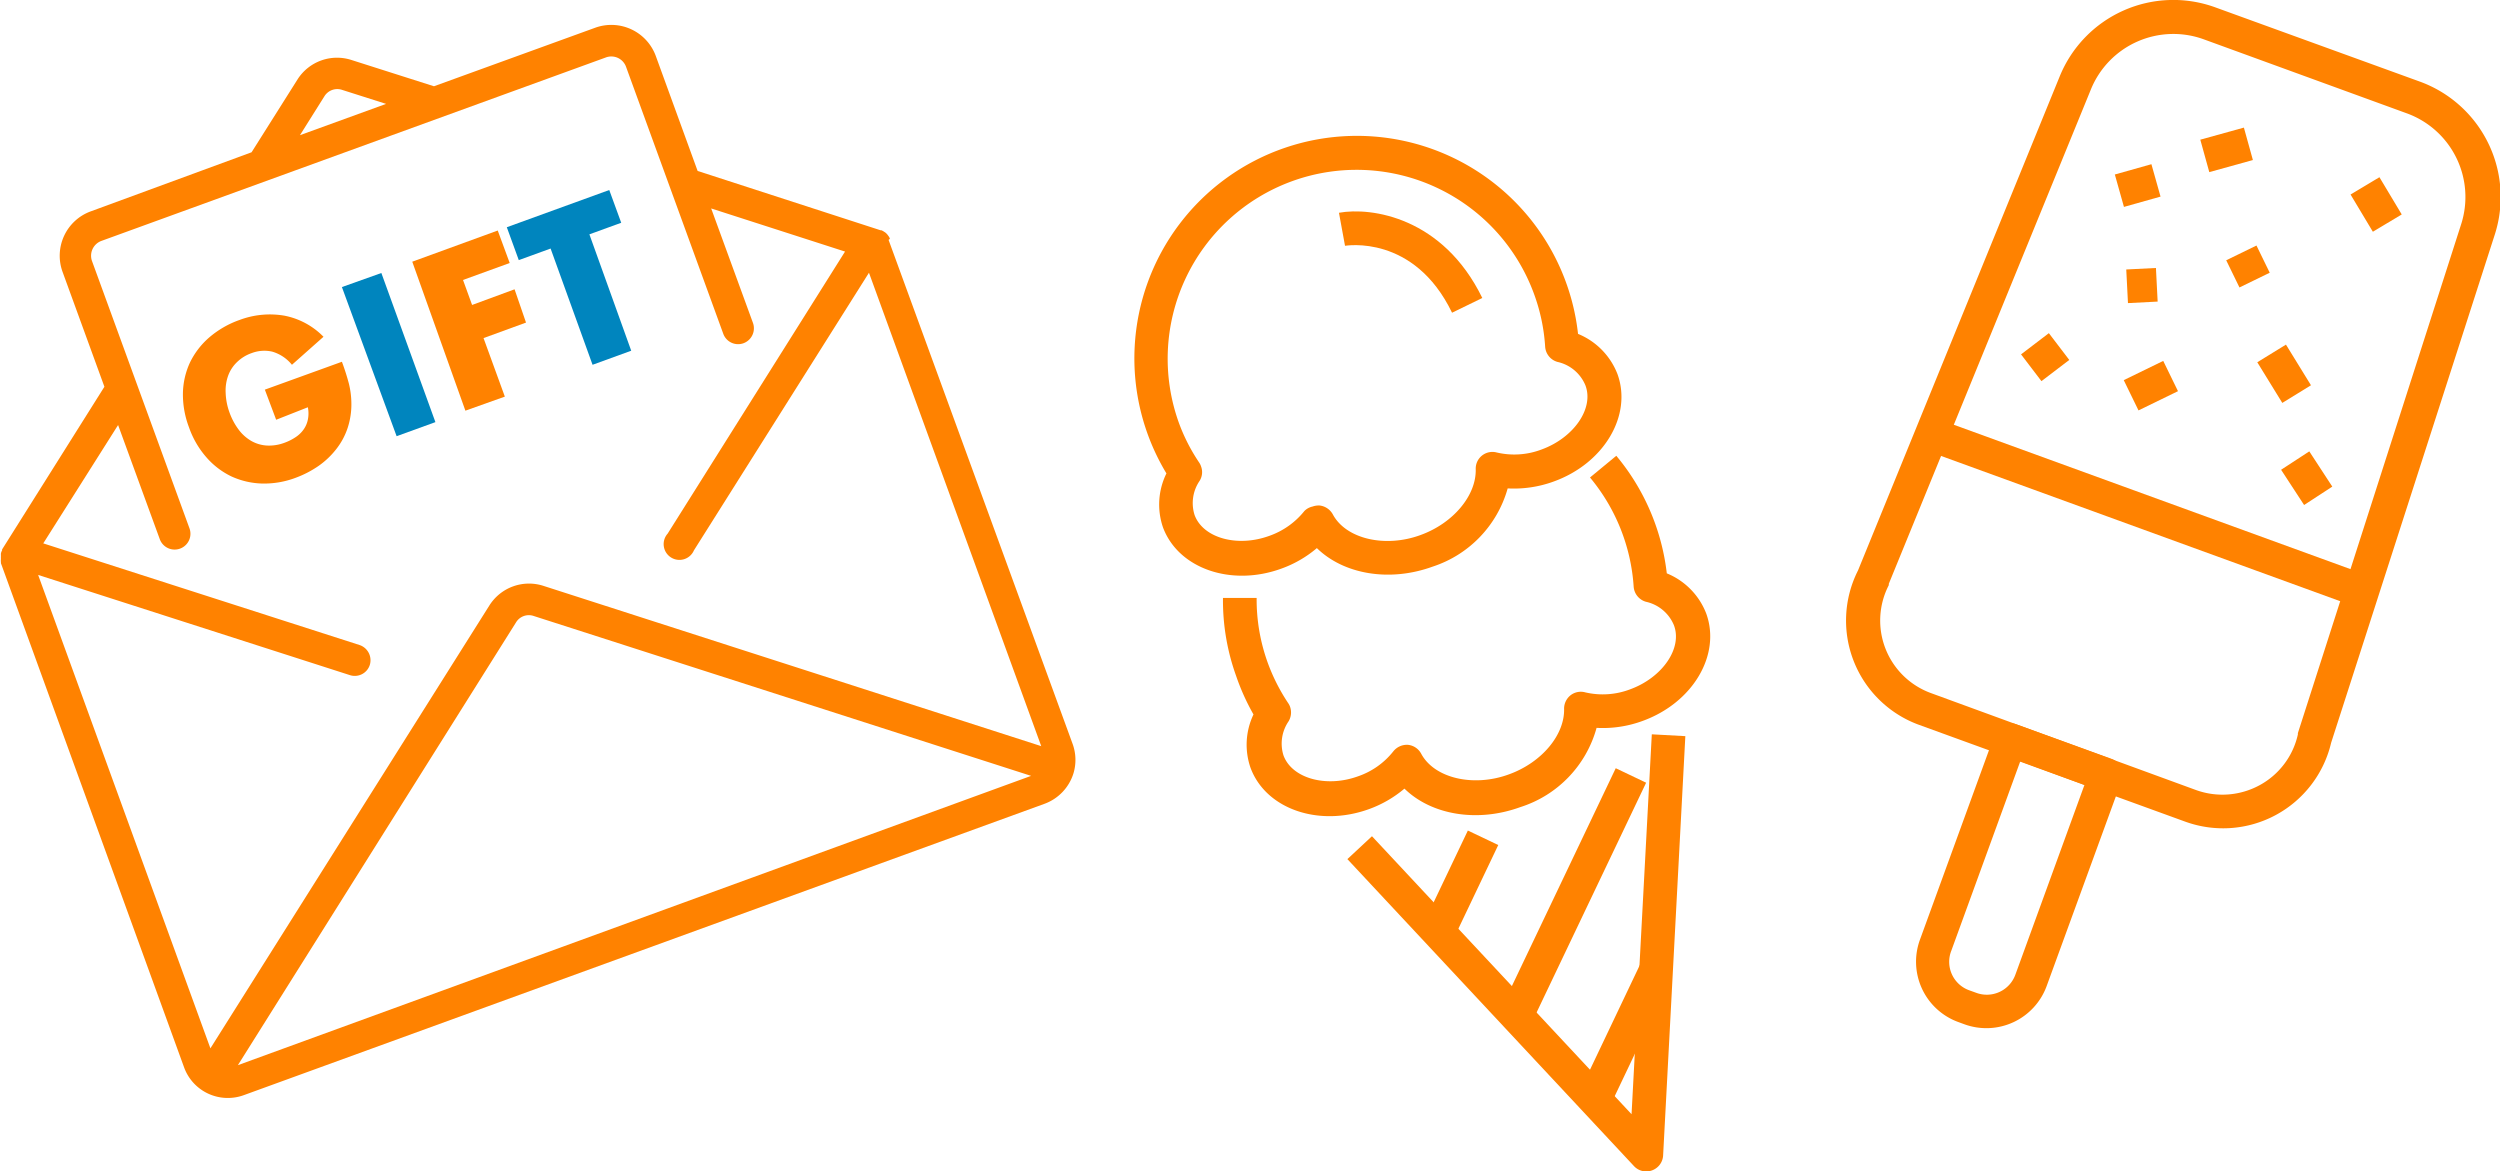 <svg xmlns="http://www.w3.org/2000/svg" viewBox="0 0 190.11 89.08"><defs><style>.cls-1{fill:#ff8200;}.cls-2{fill:#0085be;}</style></defs><g id="レイヤー_2" data-name="レイヤー 2"><g id="レイヤー_1-2" data-name="レイヤー 1"><path class="cls-1" d="M166.17,62.48l-20.24-7.36a8.44,8.44,0,0,1-4.64-11.74L156.62,5.83A9.33,9.33,0,0,1,168.49.57L184,6.2a9.34,9.34,0,0,1,5.71,11.65L177.27,56.48a8.44,8.44,0,0,1-11.1,6ZM167.61,3A6.77,6.77,0,0,0,159,6.8L143.63,44.4a.42.42,0,0,1,0,.1,5.87,5.87,0,0,0,3.22,8.21L167,60.08a5.91,5.91,0,0,0,4.83-.37,5.83,5.83,0,0,0,2.91-3.86l0-.1,12.41-38.68a6.77,6.77,0,0,0-4.15-8.46Z"/><path class="cls-1" d="M149.38,77.89l-.49-.18A4.88,4.88,0,0,1,146,71.46l5.69-15.62a1.27,1.27,0,0,1,1.64-.76l7.25,2.63a1.28,1.28,0,0,1,.76,1.64L155.63,75A4.88,4.88,0,0,1,149.38,77.89Zm4.25-20-5.25,14.42a2.3,2.3,0,0,0,1.38,3l.5.18a2.31,2.31,0,0,0,3-1.38l5.25-14.42Z"/><rect class="cls-1" x="161.97" y="22.61" width="2.56" height="32.78" transform="translate(70.77 179.07) rotate(-70)"/><rect class="cls-1" x="179.42" y="13.91" width="2.56" height="3.3" transform="translate(17.69 95.08) rotate(-30.93)"/><rect class="cls-1" x="167.6" y="10.1" width="3.44" height="2.56" transform="translate(3.11 45.65) rotate(-15.49)"/><rect class="cls-1" x="169.67" y="19.12" width="2.56" height="2.3" transform="translate(8.39 76.93) rotate(-25.98)"/><rect class="cls-1" x="161.75" y="20.44" width="2.26" height="2.56" transform="translate(-0.89 8.29) rotate(-2.91)"/><rect class="cls-1" x="161.11" y="12.83" width="2.89" height="2.56" transform="translate(2.26 44.57) rotate(-15.72)"/><rect class="cls-1" x="172.42" y="26.62" width="2.56" height="3.63" transform="translate(10.85 95.22) rotate(-31.6)"/><rect class="cls-1" x="161.89" y="28.05" width="3.34" height="2.56" transform="translate(3.68 74.61) rotate(-25.98)"/><rect class="cls-1" x="154.2" y="25.89" width="2.66" height="2.56" transform="translate(15.35 99.82) rotate(-37.31)"/><rect class="cls-1" x="174.14" y="34.77" width="2.56" height="3.2" transform="translate(8.63 101.78) rotate(-33.13)"/><rect class="cls-1" x="107.36" y="65.85" width="7.58" height="2.56" transform="translate(2.73 138.59) rotate(-64.52)"/><rect class="cls-1" x="109.55" y="66.82" width="20.23" height="2.56" transform="translate(6.7 146.81) rotate(-64.51)"/><rect class="cls-1" x="118.16" y="77.4" width="10.87" height="2.56" transform="translate(-0.56 156.47) rotate(-64.55)"/><path class="cls-1" d="M125.63,89a1.27,1.27,0,0,1-1.38-.33L102.46,65.33l1.87-1.74,19.74,21.14,1.54-28.89,2.55.14-1.69,31.89A1.28,1.28,0,0,1,125.63,89Z"/><path class="cls-1" d="M115.6,61.38c-3.3,1.2-6.78.57-8.8-1.41a8.8,8.8,0,0,1-2.7,1.56c-3.81,1.38-7.83,0-9-3.13a5.35,5.35,0,0,1,.22-4.07A17.11,17.11,0,0,1,94,51.4a16.93,16.93,0,0,1-1-5.93l2.56,0a14.15,14.15,0,0,0,.87,5,14.44,14.44,0,0,0,1.53,3,1.15,1.15,0,0,1,.14.27,1.31,1.31,0,0,1-.11,1.11,3,3,0,0,0-.39,2.59c.64,1.75,3.24,2.48,5.68,1.59a5.82,5.82,0,0,0,2.67-1.89,1.32,1.32,0,0,1,1.12-.5,1.29,1.29,0,0,1,1,.67c1,1.88,4,2.57,6.69,1.57,2.48-.9,4.24-3,4.18-5a1.3,1.3,0,0,1,.48-1,1.27,1.27,0,0,1,1.13-.23,5.84,5.84,0,0,0,3.41-.23c2.44-.89,4-3.12,3.33-4.88a3,3,0,0,0-2.13-1.78,1.29,1.29,0,0,1-.93-1.15,14.44,14.44,0,0,0-3.32-8.3l2-1.65a17,17,0,0,1,3.84,8.94,5.39,5.39,0,0,1,3,3.06c1.13,3.12-1,6.78-4.86,8.17a8.75,8.75,0,0,1-3.48.52A8.76,8.76,0,0,1,115.6,61.38Z"/><path class="cls-1" d="M108.94,43.09c-3.3,1.2-6.78.57-8.8-1.41a8.68,8.68,0,0,1-2.7,1.56c-3.81,1.39-7.83,0-9-3.13A5.35,5.35,0,0,1,88.7,36,16.92,16.92,0,1,1,120,25.39a5.41,5.41,0,0,1,3,3.06c1.13,3.12-1,6.78-4.86,8.17a8.8,8.8,0,0,1-3.49.52A8.74,8.74,0,0,1,108.94,43.09Zm-9.13-4.57a1.42,1.42,0,0,1,.54-.08,1.32,1.32,0,0,1,1,.67c1,1.88,4,2.57,6.69,1.57,2.47-.9,4.23-3,4.18-5a1.27,1.27,0,0,1,1.6-1.27,5.83,5.83,0,0,0,3.41-.23c2.44-.89,4-3.12,3.33-4.88a3,3,0,0,0-2.13-1.78,1.29,1.29,0,0,1-.93-1.15,14.14,14.14,0,0,0-.84-4,14.36,14.36,0,0,0-27,9.82,14,14,0,0,0,1.54,3,1.13,1.13,0,0,1,.13.27,1.24,1.24,0,0,1-.11,1.11,3,3,0,0,0-.38,2.59c.64,1.75,3.24,2.48,5.68,1.59a5.93,5.93,0,0,0,2.67-1.89A1.24,1.24,0,0,1,99.81,38.52Z"/><path class="cls-1" d="M110.42,23.78c-2.9-6-8.09-5.09-8.14-5.09l-.46-2.51c2.46-.45,7.91.34,10.9,6.48Z"/><path class="cls-1" d="M20.14,29.63,26,27.51a17.31,17.31,0,0,1,.53,1.66,6.46,6.46,0,0,1,.19,1.48,5.74,5.74,0,0,1-.28,1.88,5.31,5.31,0,0,1-.86,1.61,6.28,6.28,0,0,1-1.34,1.28,7.84,7.84,0,0,1-1.75.91,6.79,6.79,0,0,1-2.57.44,6,6,0,0,1-2.32-.54,5.91,5.91,0,0,1-1.91-1.46,6.9,6.9,0,0,1-1.32-2.28,7,7,0,0,1-.46-2.58,5.81,5.81,0,0,1,.53-2.33,5.94,5.94,0,0,1,1.46-1.91,7.21,7.21,0,0,1,2.32-1.34A6.55,6.55,0,0,1,21.6,24a5.65,5.65,0,0,1,3,1.61L22.2,27.74a3,3,0,0,0-1.5-1,2.71,2.71,0,0,0-1.56.11,3,3,0,0,0-1.12.69,2.72,2.72,0,0,0-.66,1,3.35,3.35,0,0,0-.2,1.33,4.82,4.82,0,0,0,.3,1.52,5,5,0,0,0,.68,1.27,3.22,3.22,0,0,0,.95.86,2.71,2.71,0,0,0,1.19.36,3.32,3.32,0,0,0,1.38-.22,3.85,3.85,0,0,0,.81-.41,2.25,2.25,0,0,0,.61-.58,1.93,1.93,0,0,0,.33-.76,2.31,2.31,0,0,0,0-.94L21,31.92Z"/><path class="cls-2" d="M29,20.76,33.11,32.1l-2.95,1.07L26,21.83Z"/><path class="cls-1" d="M38.76,20l-3.55,1.29.69,1.9L39.13,22,40,24.53l-3.23,1.18,1.62,4.45-3,1.07L31.35,19.9l6.5-2.37Z"/><path class="cls-2" d="M44.82,17.82,48,26.67l-2.94,1.07L41.87,18.9l-2.42.88-.91-2.5,7.79-2.83.91,2.49Z"/><path class="cls-1" d="M67.67,18.14a.88.88,0,0,0-.12-.21,1.15,1.15,0,0,0-.14-.17.7.7,0,0,0-.17-.13.94.94,0,0,0-.22-.12l-.06,0L53.05,13,49.87,4.26a3.6,3.6,0,0,0-4.61-2.15L33,6.56l-6.28-2A3.56,3.56,0,0,0,22.65,6l-3.52,5.58L6.91,16.07a3.59,3.59,0,0,0-2.15,4.61l3.18,8.73L.16,41.78s0,0,0,.07a.92.92,0,0,0-.09.23,1.6,1.6,0,0,0,0,.21,1.62,1.62,0,0,0,0,.22,1,1,0,0,0,0,.24l0,.08L14,81.17a3.53,3.53,0,0,0,1.39,1.75s0,0,0,0a.05.05,0,0,0,0,0,3.55,3.55,0,0,0,3.15.36l60.9-22.16a3.6,3.6,0,0,0,2.19-2.31s0,0,0,0v0a3.55,3.55,0,0,0-.06-2.23l-14-38.34A.21.21,0,0,0,67.67,18.14Zm-43-10.82A1.15,1.15,0,0,1,26,6.83L29.36,7.9l-6.55,2.38ZM18.09,81,39.24,47.33a1.14,1.14,0,0,1,1.34-.49L78.41,59ZM79.18,56.74,41.32,44.55a3.56,3.56,0,0,0-4.11,1.5L16,79.72l-13.1-36,23.71,7.62a1.2,1.2,0,0,0,1.51-.77,1.22,1.22,0,0,0-.78-1.52L3.29,41.32l5.69-9L12.15,41a1.2,1.2,0,0,0,2.26-.82L7,19.86a1.2,1.2,0,0,1,.71-1.54L46.07,4.37a1.19,1.19,0,0,1,1.54.72L55,25.38a1.2,1.2,0,0,0,1.54.72,1.21,1.21,0,0,0,.72-1.54l-3.18-8.71,10.18,3.28L50.77,40.58a1.2,1.2,0,1,0,2,1.27L66.08,20.74l13.1,36Z"/></g></g></svg>